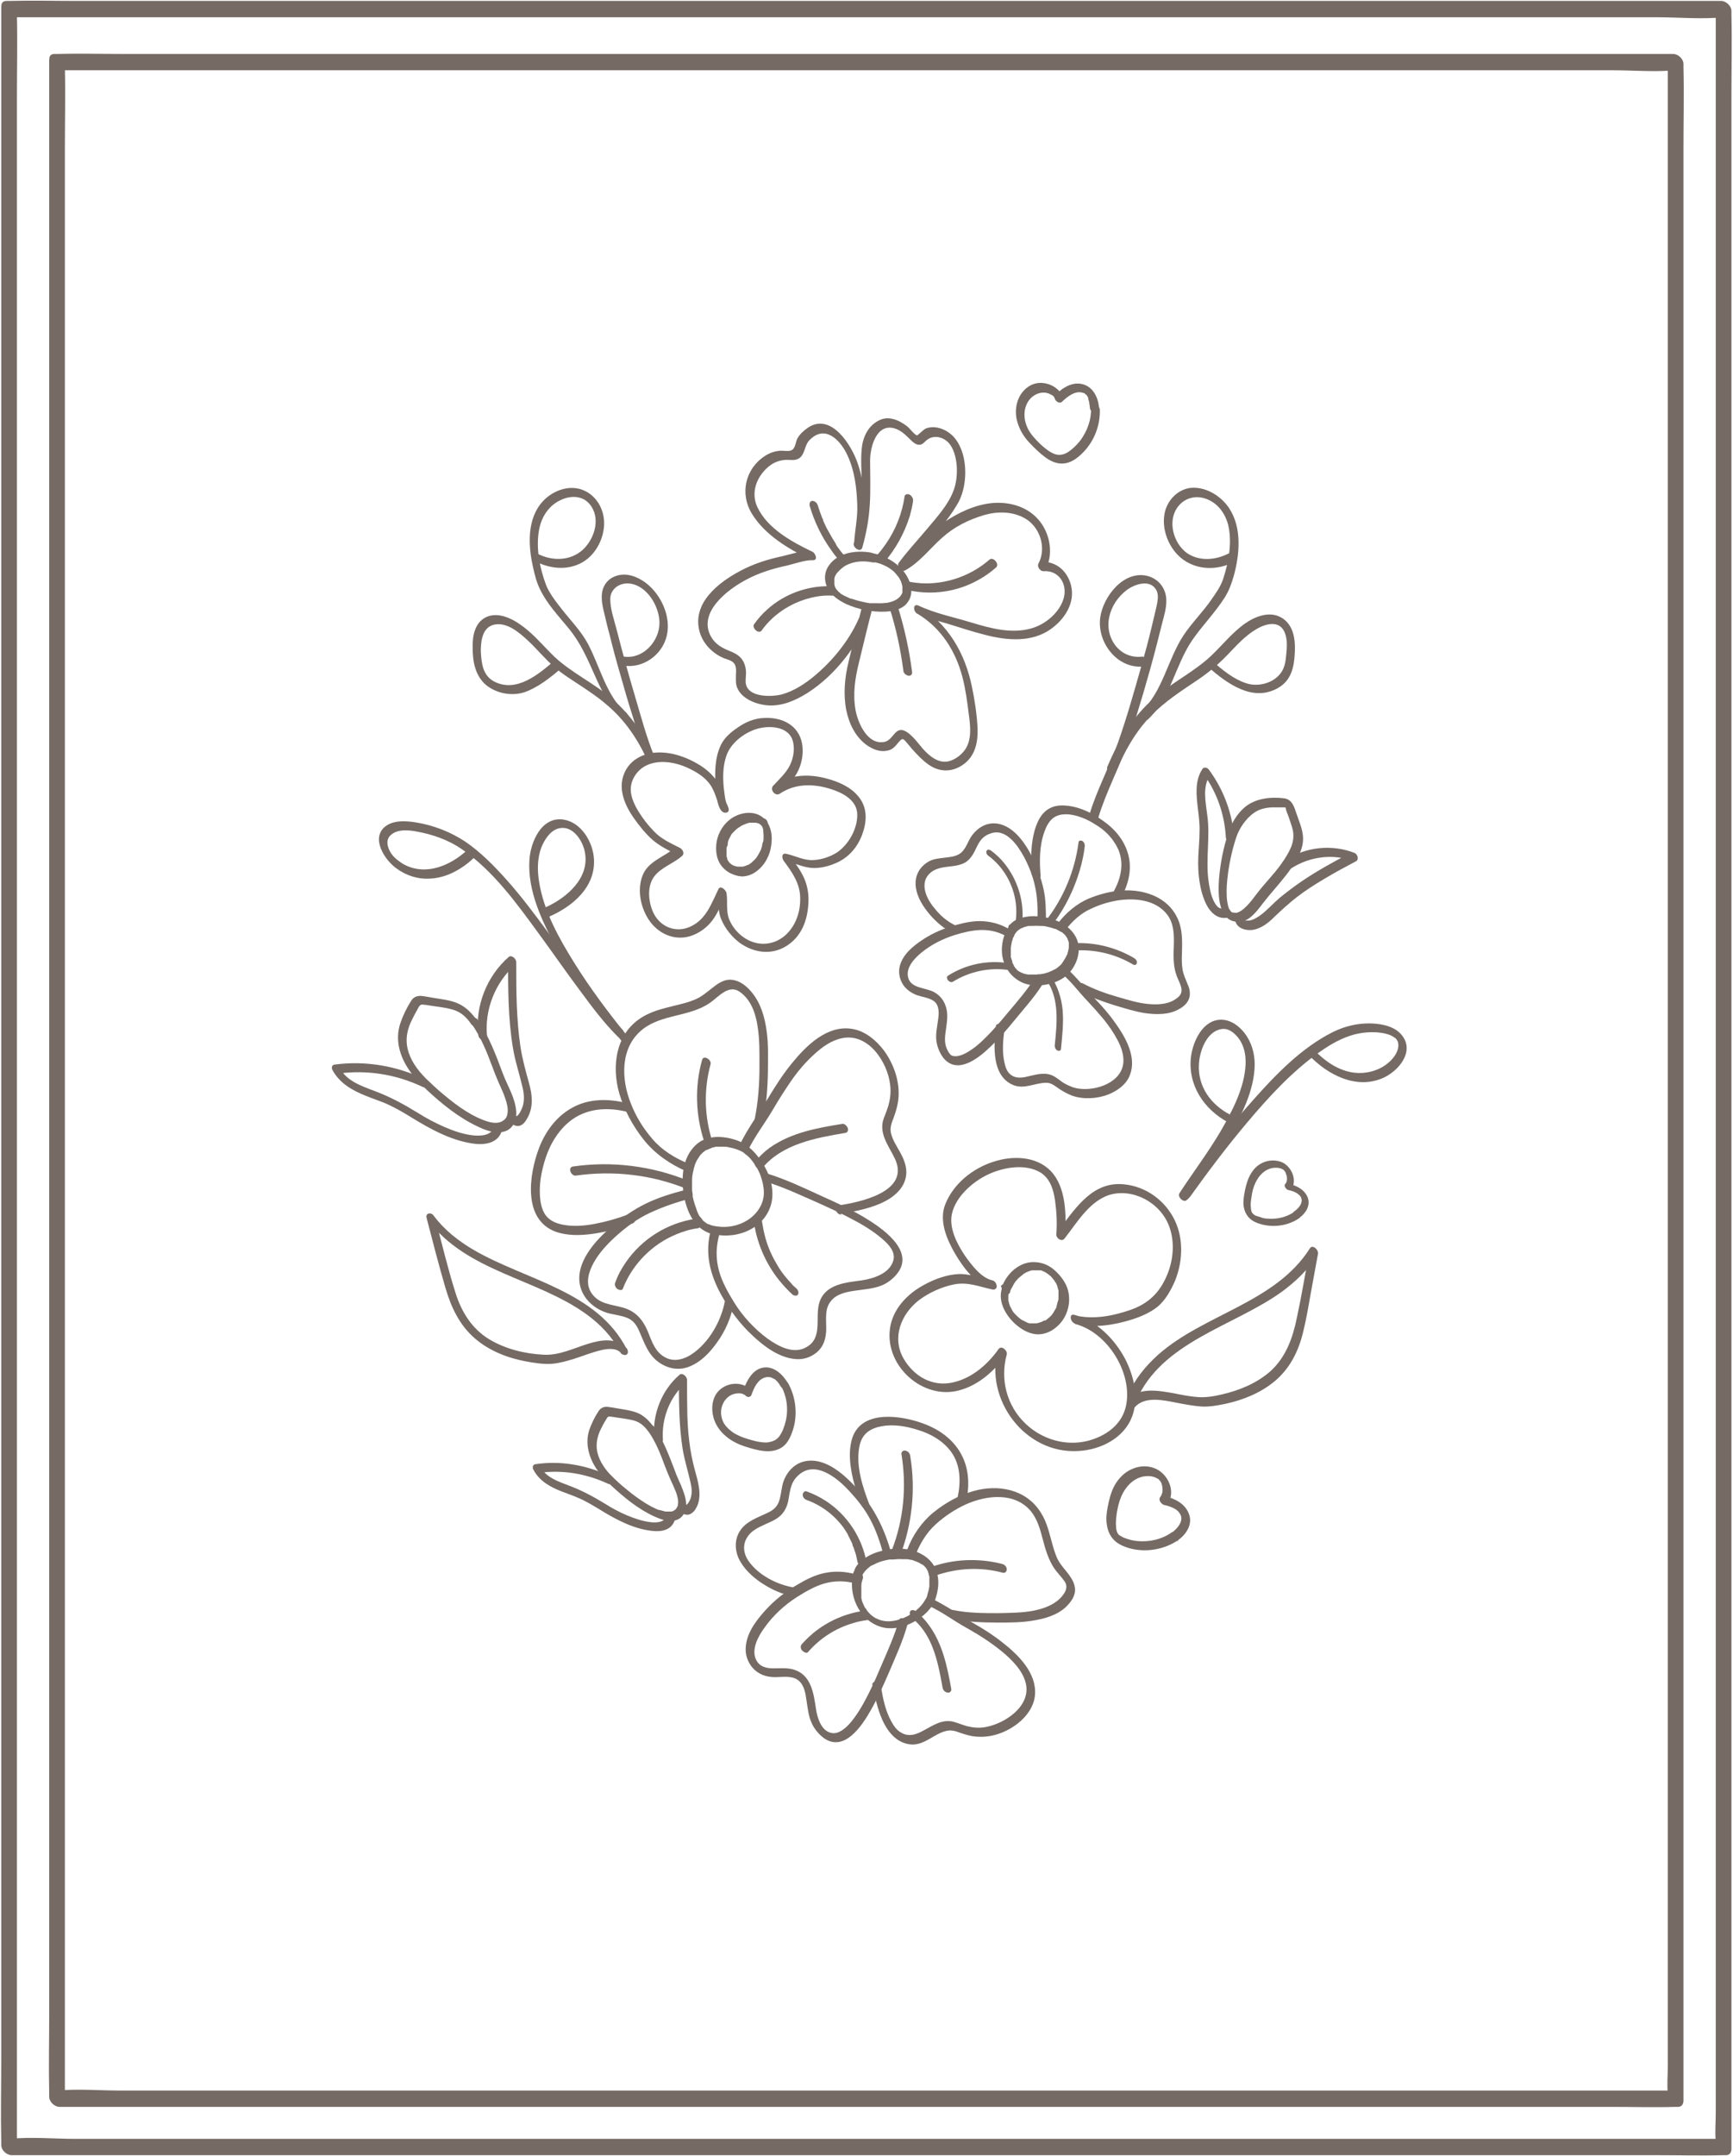 <svg viewBox="0 0 55.29 68.74" xmlns="http://www.w3.org/2000/svg" data-name="Layer 2" id="Layer_2">
  <defs>
    <style>
      .cls-1 {
        fill: #756a64;
      }
    </style>
  </defs>
  <g data-name="Layer 1" id="Layer_1-2">
    <g>
      <path d="M1.9,2.24c.46,0,.92,0,1.38,0h3.76c1.85,0,3.71,0,5.56,0h6.78c2.48,0,4.95,0,7.43,0h7.5c2.32,0,4.64,0,6.96,0h5.91c1.42,0,2.83,0,4.25,0,.66,0,1.36.06,2.02,0,.03,0,.06,0,.09,0l-.33-.32c0,.58,0,1.17,0,1.75v4.72c0,2.33,0,4.66,0,6.99v8.53c0,3.1,0,6.21,0,9.31s0,6.31,0,9.46c0,2.92,0,5.84,0,8.76v7.43c0,1.78,0,3.56,0,5.34v1.66c0,.29-.03.58,0,.87,0,.04,0,.07,0,.11l.17-.2c-.46,0-.92,0-1.38,0h-3.76c-1.85,0-3.71,0-5.56,0h-6.78c-2.48,0-4.95,0-7.43,0h-7.5c-2.32,0-4.64,0-6.96,0h-5.91c-1.42,0-2.83,0-4.25,0-.66,0-1.36-.06-2.02,0-.03,0-.06,0-.09,0l.33.32c0-.58,0-1.17,0-1.75v-4.72c0-2.33,0-4.66,0-6.99,0-2.84,0-5.69,0-8.53v-9.31c0-3.15,0-6.31,0-9.46v-8.76c0-2.48,0-4.96,0-7.43v-5.34c0-.84.02-1.69,0-2.53,0-.04,0-.07,0-.11,0-.28-.5-.48-.5-.12,0,.58,0,1.17,0,1.75v4.72c0,2.33,0,4.66,0,6.99v8.53c0,3.1,0,6.21,0,9.31s0,6.31,0,9.46c0,2.92,0,5.84,0,8.76,0,2.48,0,4.96,0,7.43v5.34c0,.84-.02,1.69,0,2.53,0,.04,0,.07,0,.11,0,.16.17.32.33.32.46,0,.92,0,1.38,0h3.76c1.85,0,3.71,0,5.56,0h6.78c2.48,0,4.95,0,7.43,0h7.5c2.32,0,4.64,0,6.96,0h5.91c1.42,0,2.83,0,4.25,0,.67,0,1.35.02,2.02,0,.03,0,.06,0,.09,0,.12,0,.17-.1.17-.2,0-.58,0-1.17,0-1.75v-4.72c0-2.33,0-4.66,0-6.99v-8.53c0-3.1,0-6.21,0-9.31v-9.46c0-2.92,0-5.84,0-8.76v-7.43c0-1.78,0-3.56,0-5.34,0-.84.02-1.69,0-2.53,0-.04,0-.07,0-.11,0-.16-.17-.32-.33-.32-.46,0-.92,0-1.38,0h-3.76c-1.85,0-3.71,0-5.56,0h-6.78c-2.48,0-4.95,0-7.43,0h-7.5c-2.32,0-4.64,0-6.96,0h-5.91c-1.42,0-2.83,0-4.25,0-.67,0-1.35-.02-2.02,0-.03,0-.06,0-.09,0-.33,0-.11.52.16.52h0Z" class="cls-1"></path>
      <path d="M.37.55c.49,0,.97,0,1.46,0h3.98c1.96,0,3.92,0,5.88,0h7.18c2.62,0,5.24,0,7.86,0h7.94c2.48,0,4.96,0,7.43,0h6.23c1.51,0,3.01,0,4.52,0,.7,0,1.44.07,2.13,0,.03,0,.06,0,.09,0l-.33-.32c0,.61,0,1.22,0,1.84v4.95c0,2.45,0,4.89,0,7.34v8.95c0,3.26,0,6.52,0,9.77v9.93c0,3.07,0,6.13,0,9.2v7.8c0,1.87,0,3.74,0,5.61v1.74c0,.3-.03.61,0,.91,0,.04,0,.08,0,.12l.17-.2c-.49,0-.97,0-1.46,0h-3.98c-1.96,0-3.92,0-5.88,0h-7.18c-2.62,0-5.24,0-7.86,0h-7.94c-2.48,0-4.96,0-7.43,0h-6.23c-1.51,0-3.01,0-4.52,0-.7,0-1.44-.07-2.13,0-.03,0-.06,0-.09,0l.33.32c0-.61,0-1.22,0-1.84v-4.95c0-2.45,0-4.89,0-7.34v-8.95c0-3.26,0-6.52,0-9.77v-9.93c0-3.07,0-6.13,0-9.2v-7.8c0-1.87,0-3.74,0-5.61,0-.88.02-1.77,0-2.65,0-.04,0-.08,0-.12,0-.28-.5-.48-.5-.12,0,.61,0,1.22,0,1.84v4.95c0,2.45,0,4.89,0,7.34v8.95c0,3.26,0,6.52,0,9.77v9.93c0,3.07,0,6.13,0,9.2v7.8c0,1.87,0,3.74,0,5.61,0,.88-.02,1.77,0,2.65,0,.04,0,.08,0,.12,0,.16.17.32.33.32.49,0,.97,0,1.46,0h3.98c1.96,0,3.92,0,5.88,0h7.18c2.62,0,5.24,0,7.86,0h7.94c2.48,0,4.96,0,7.43,0h6.23c1.51,0,3.01,0,4.52,0,.71,0,1.42.02,2.13,0,.03,0,.06,0,.09,0,.12,0,.17-.1.17-.2,0-.61,0-1.22,0-1.84v-4.95c0-2.45,0-4.89,0-7.34v-8.95c0-3.26,0-6.52,0-9.77v-9.93c0-3.07,0-6.13,0-9.2v-7.8c0-1.87,0-3.74,0-5.61,0-.88.02-1.77,0-2.65,0-.04,0-.08,0-.12,0-.16-.17-.32-.33-.32-.49,0-.97,0-1.46,0h-3.98c-1.96,0-3.92,0-5.88,0h-7.18c-2.62,0-5.24,0-7.86,0h-7.94c-2.48,0-4.96,0-7.43,0h-6.23c-1.51,0-3.01,0-4.52,0-.71,0-1.42-.02-2.13,0-.03,0-.06,0-.09,0-.33,0-.11.52.16.52H.37Z" class="cls-1"></path>
      <path d="M36.24,44.68c.81-1.91,3.12-2.39,4.66-3.5.45-.33.85-.72,1.15-1.19l-.26-.17c-.14.74-.26,1.48-.42,2.22-.13.63-.35,1.23-.83,1.67-.44.39-1,.62-1.57.75-.25.06-.51.1-.77.08s-.5-.07-.75-.12c-.46-.08-1.11-.21-1.46.2-.1.12.11.36.21.25.32-.37.92-.23,1.33-.15.26.05.52.1.78.12s.52-.03.77-.08c.56-.12,1.12-.34,1.57-.71.49-.4.77-.95.92-1.56.1-.4.17-.81.24-1.21.08-.44.16-.87.24-1.31.02-.12-.17-.31-.26-.17-1.1,1.74-3.38,2.09-4.85,3.4-.4.36-.75.79-.96,1.29-.06.14.18.35.25.2h0Z" class="cls-1"></path>
      <path d="M20,43.02c-.95-1.86-3.21-2.2-4.87-3.16-.5-.29-.96-.65-1.3-1.11-.08-.11-.26-.08-.22.08.19.73.38,1.47.59,2.19.18.63.45,1.22.95,1.65.45.39,1.03.62,1.61.73.27.05.57.1.85.08.24-.02.48-.09.71-.16.28-.09.55-.2.84-.27.2-.05.49-.09.65.08.05.05.13.1.19.05.06-.05.03-.15-.01-.2-.34-.34-.8-.27-1.22-.14-.46.14-.93.38-1.43.35-.6-.03-1.21-.18-1.73-.49-.56-.34-.89-.88-1.08-1.49-.25-.79-.44-1.6-.65-2.39l-.22.08c1.23,1.65,3.46,1.85,5.05,3,.44.32.82.71,1.07,1.2.08.16.32.11.23-.08h0Z" class="cls-1"></path>
      <path d="M19.93,22.7c-.59-.56-.79-1.44-1.16-2.15-.22-.42-.55-.75-.84-1.12-.19-.24-.43-.55-.52-.81-.19-.52-.31-1.12-.22-1.68.05-.33.2-.64.46-.85.36-.29.93-.39,1.22.06s.07,1.06-.28,1.38c-.4.36-.97.36-1.43.13-.19-.09-.2.18-.05.25.44.22.97.28,1.43.04.42-.22.69-.69.73-1.16s-.19-.94-.61-1.14c-.45-.22-1-.03-1.33.32-.53.56-.48,1.44-.32,2.13.05.23.11.47.22.69.22.46.59.85.91,1.24.38.46.6.97.84,1.51.22.49.46.99.86,1.36.05.05.14.06.18,0,.04-.07-.02-.16-.06-.2h0Z" class="cls-1"></path>
      <path d="M20.88,24.12c-.33-.7-.76-1.33-1.35-1.84s-1.3-.83-1.85-1.35c-.32-.31-.61-.66-.96-.93-.32-.25-.81-.52-1.22-.32-.36.18-.43.61-.42.97,0,.45.08.9.44,1.2.33.26.81.35,1.21.22.43-.15.82-.46,1.16-.75.12-.1-.09-.35-.21-.25-.5.43-1.19,1.01-1.89.67-.39-.19-.43-.59-.45-.98,0-.33.05-.78.45-.85s.78.26,1.05.51c.29.27.54.58.84.84.27.24.59.43.89.63.25.17.51.34.74.54.59.48,1.01,1.09,1.33,1.78.08.16.32.11.23-.08h0Z" class="cls-1"></path>
      <path d="M19.89,21.22c.62.1,1.23-.33,1.38-.94s-.17-1.32-.67-1.7c-.27-.2-.61-.33-.94-.22s-.48.4-.46.72c0,.17.05.35.09.52.05.21.1.43.16.64.1.41.21.82.33,1.23.13.46.26.92.41,1.38.13.42.25.85.42,1.26.03.07.09.15.17.14.07,0,.11-.08.09-.15-.25-.61-.42-1.26-.61-1.9-.21-.7-.4-1.4-.58-2.1-.08-.32-.21-.67-.21-1,0-.31.27-.51.57-.5.58.03.99.71,1,1.24.01.6-.53,1.2-1.16,1.09-.2-.03-.13.26.02.28h0Z" class="cls-1"></path>
      <path d="M41.45,38.83c.2-.14.36-.38.28-.63-.1-.28-.37-.4-.63-.47l.1.19c.2-.3,0-.74-.31-.87-.18-.07-.38-.07-.56,0s-.31.19-.41.35-.15.33-.19.5c-.03.15-.06.3-.06.45s.05.32.15.44c.11.14.29.21.45.25.4.1.85.03,1.19-.21.05-.04.02-.12-.01-.16-.04-.04-.1-.07-.15-.04-.25.18-.57.25-.88.22-.07,0-.15-.02-.22-.05-.04-.01-.06-.02-.1-.03-.02,0-.03-.01-.05-.02,0,0-.01,0-.02-.01,0,0-.02-.01,0,0-.01,0-.02-.02-.04-.03,0,0-.03-.02-.01-.01.01.01,0,0,0,0,0-.01-.02-.02-.03-.03-.01-.01,0,.02,0,0,0,0,0-.01-.01-.02,0-.01-.01-.02-.02-.04.01.02,0-.02,0-.02,0-.01,0-.03-.01-.04,0,0,0-.02,0-.01s0-.01,0-.02c-.02-.13,0-.24.02-.37.02-.14.05-.28.11-.41.12-.28.36-.52.68-.51.08,0,.16.02.22.06.02.01-.01,0,0,0,0,0,.02.01.02.02,0,0,.01.01.02.02.03.02-.01-.02,0,0,.01.01.02.03.03.04.01.02-.01-.03,0,0,0,0,.01.02.01.03,0,0,0,.01.01.02,0,0,.01.02,0,0,0,.02.01.04.02.06,0,.03.01.05.01.09,0,.02,0,.06-.01.09,0,.03-.02.06-.05.09-.05.07.04.17.1.19.1.02.2.05.29.11.03.02.06.05.08.07.03.03.04.06.05.09.05.17-.11.33-.24.42-.05.04-.02.12.01.16.04.04.1.07.15.04Z" class="cls-1"></path>
      <path d="M37.59,49.1c.25-.18.46-.49.35-.81-.12-.36-.47-.52-.81-.6l.13.24c.26-.39,0-.94-.4-1.11-.23-.1-.48-.09-.71,0s-.4.25-.53.44-.2.42-.25.64c-.04.19-.08.38-.07.58s.06.4.19.56c.14.18.36.27.58.33.51.13,1.08.03,1.52-.27.06-.05.03-.15-.01-.2-.05-.06-.13-.09-.19-.05-.32.23-.73.32-1.12.28-.09-.01-.19-.03-.28-.06-.05-.01-.08-.03-.12-.04-.02,0-.04-.02-.06-.03,0,0-.02,0-.03-.02,0,0-.03-.02-.01,0-.02-.01-.03-.02-.05-.03,0,0-.03-.03-.02-.01.02.01,0,0,0,0-.01-.01-.02-.03-.03-.04-.02-.02.01.02,0,0,0,0-.01-.02-.02-.03,0-.02-.02-.03-.02-.05.01.03,0-.02-.01-.03,0-.02,0-.03-.01-.05,0,0,0-.03,0-.01s0-.02,0-.02c-.02-.17,0-.31.02-.47.03-.18.07-.36.14-.52.15-.36.46-.67.87-.66.11,0,.2.03.29.08.02.01-.02-.01,0,0,.01,0,.02.01.03.02,0,0,.02.01.02.02.03.03-.02-.02.01.01.01.02.03.03.04.05.02.02-.02-.03,0,0,0,.01.01.02.02.03,0,0,0,.02.01.03,0,0,.01.03,0,.01,0,.02.02.05.02.07,0,.03.01.07.01.12,0,.03,0,.08-.02.12-.01.04-.03.08-.06.12-.06.09.05.22.13.24.13.03.26.07.37.14.04.03.08.06.1.09.03.04.05.07.07.12.06.21-.14.42-.3.54-.06.05-.03.15.01.2.05.05.13.09.19.05Z" class="cls-1"></path>
      <path d="M25.14,44.1c-.16-.27-.44-.55-.78-.5s-.53.4-.64.71l.19-.04c-.34-.28-.88-.16-1.09.22-.11.21-.12.46-.06.69.06.24.21.45.4.61s.4.26.62.33c.19.06.39.12.59.14.19.02.38,0,.55-.1.19-.11.29-.32.36-.52.18-.5.12-1.09-.14-1.55-.04-.06-.11-.13-.19-.1s-.07.12-.04.18c.19.33.25.74.16,1.13-.04.17-.11.37-.22.51-.05.06-.12.11-.18.13-.08.03-.13.04-.21.05-.17,0-.32-.03-.49-.08-.18-.05-.34-.1-.5-.19-.08-.04-.15-.1-.22-.16,0,0-.02-.02,0,0,0,0-.02-.02-.02-.02-.02-.02-.03-.03-.05-.05s-.03-.04-.04-.05c-.02-.03,0-.01,0,0,0-.01-.02-.03-.03-.04-.09-.15-.13-.33-.09-.51s.15-.34.32-.42c.09-.04.16-.05.26-.05.02,0,.08.01.12.03-.02,0,.03.02.04.02,0,0,.03.02,0,0,.01,0,.02.02.03.03.07.06.16.05.19-.04.08-.23.2-.49.45-.55.05-.01.1-.01.14,0,.03,0,.03,0,.06.02.01,0,.02.01.04.02,0,0,.03.02.02,0,.1.07.16.15.21.24.04.06.11.13.19.1s.07-.12.04-.18Z" class="cls-1"></path>
      <path d="M35.07,13.07c-.01-.31-.14-.66-.44-.79-.35-.15-.69.05-.94.29l.22.08c-.16-.38-.68-.56-1.04-.36-.41.23-.54.74-.41,1.17.07.24.2.46.37.64.16.17.33.34.52.48s.41.23.64.19.41-.19.57-.35c.35-.36.54-.85.53-1.35,0-.08-.07-.16-.15-.17s-.13.03-.13.11c.01.37-.12.73-.34,1.03-.11.14-.24.27-.39.37s-.32.12-.47.05c-.16-.07-.31-.2-.44-.32-.14-.14-.28-.29-.37-.46-.16-.31-.17-.71.08-.98.13-.13.3-.2.47-.18.03,0,.08.02.12.03-.02,0,0,0,0,0,.01,0,.02.01.03.02,0,0,.02,0,.03.01,0,0,.03.02.01,0,.02.01.04.03.05.04,0,0,.01,0,.02.01-.02-.02,0,.01.01.01,0,0,0,.01.01.02.01.01,0-.02,0,0,.01.02.02.04.03.07.03.07.15.15.22.08.17-.16.43-.38.69-.28.02,0,.05.02.05.03,0,0,.02.02.02.02h.01s0,0,0,0c0,0,.02.02.03.03h0s0,0,0,.01c.02.02.03.05.04.07.01.03-.01-.03,0,.02,0,.01,0,.03.01.04,0,.03.02.05.02.08,0,.04.02.11.02.16,0,.08.07.16.15.17s.13-.03.13-.11Z" class="cls-1"></path>
      <path d="M23.22,25.7c-.14-.27-.17-.57-.36-.82-.15-.2-.33-.36-.54-.49-.39-.24-.85-.41-1.32-.4s-.91.23-1.09.68c-.2.49.03,1.01.31,1.41.17.24.36.48.58.68.24.21.54.36.83.5l-.08-.25c-.34.31-.85.43-1.04.88s-.08,1.02.18,1.42c.29.45.82.7,1.35.53.27-.09.52-.27.69-.5.19-.25.29-.55.43-.82l-.26-.13c.05.32-.02.64.12.94.12.28.33.54.58.73.45.32,1.01.4,1.49.1s.67-.81.7-1.35c.02-.27-.02-.54-.13-.8-.12-.28-.31-.51-.48-.76l-.08.22c.27.05.52.18.79.2.26.02.54-.05.77-.15.41-.17.7-.51.85-.92s.17-.84-.11-1.19c-.25-.32-.65-.49-1.03-.59-.59-.16-1.19-.12-1.7.22l.21.25c.21-.24.46-.44.59-.73.12-.26.17-.56.12-.85-.11-.6-.65-.85-1.21-.82-.31.01-.6.13-.85.31-.21.14-.42.32-.53.55-.19.39-.2.87-.17,1.3.01.16.04.89.33.86.18-.02.06-.3-.09-.29.03,0,.14.08.14.09,0,0-.01-.04-.02-.05-.01-.05-.03-.1-.04-.14-.03-.13-.04-.27-.06-.41-.03-.33-.03-.68.08-1,.13-.41.55-.73.94-.86s1.01-.11,1.17.33c.09.26.04.58-.08.82-.13.26-.35.45-.54.66-.1.12.07.33.21.25.5-.34,1.09-.33,1.65-.15.37.12.82.35.83.8s-.26.94-.62,1.2c-.22.15-.52.25-.78.26-.3.02-.58-.14-.87-.2-.15-.03-.14.13-.08.22.28.38.54.74.53,1.23,0,.44-.16.88-.5,1.17-.39.32-.9.33-1.31.04-.2-.14-.37-.35-.46-.58-.1-.26-.04-.55-.08-.82-.01-.09-.19-.28-.26-.13-.23.47-.39.96-.89,1.19-.45.21-.94.03-1.17-.41-.17-.34-.23-.84,0-1.17.22-.31.64-.43.91-.68.08-.08,0-.21-.08-.25-.28-.14-.59-.28-.81-.51-.19-.19-.37-.42-.51-.65s-.28-.52-.24-.81c.04-.26.21-.5.44-.63.41-.23.96-.14,1.37.05.24.11.48.25.65.45.23.26.26.58.41.88.08.16.32.11.23-.08Z" class="cls-1"></path>
      <path d="M24.37,26.09c-.29-.27-.76-.2-1.06.02-.27.2-.44.52-.46.85-.01.18.01.36.09.52.09.18.25.32.43.39.12.05.24.08.36.07s.23-.05.33-.11c.18-.11.33-.28.42-.47.09-.17.13-.37.14-.56.01-.21-.03-.42-.15-.6-.03-.04-.07-.08-.11-.12-.05-.04-.15-.06-.18,0-.04.07,0,.15.06.2,0,0,0,0,.01,0,.01,0-.01-.01-.01-.01,0,0,.01.01.02.02,0,0,.01.01.02.02,0,0,0,.01.01.01,0,0-.02-.03,0-.01,0,.02.02.03.03.05,0,0,0,.02.01.02,0,0-.01-.03,0-.02,0,0,0,.01,0,.02,0,.02.01.04.02.06,0,0,0,.02,0,.03,0,0,0,0,0,.01,0,.02,0-.03,0,0,0,.04.01.08.01.13,0,.02,0,.04,0,.06,0,.01,0,.02,0,.03,0,.02,0,0,0,0,0,0,0,.01,0,.02,0,.04,0,.09-.02.13s-.02.08-.03.13c0,.02-.01.04-.02.05,0,0,0,.02,0,.03,0,.02,0-.02,0,0-.03.07-.07.14-.11.21-.01.02-.03.04-.04.06,0,0-.01.02-.02.03,0,0,0,0-.01.01,0,0,0,0,0,0-.03.04-.07.07-.11.11s-.08.06-.12.09c-.02.01,0,0-.01,0,0,0-.02.01-.03.01-.02.01-.04.02-.07.03s-.05.01-.07.02.01,0-.01,0c-.01,0-.03,0-.04,0-.02,0-.05,0-.07,0,0,0-.04,0-.02,0,.02,0,0,0,0,0,0,0-.02,0-.03,0-.02,0-.05-.01-.07-.02,0,0-.01,0-.02,0,0,0,.03.01.01,0-.01,0-.02,0-.03-.01-.02,0-.04-.02-.06-.03,0,0-.02,0-.02-.01-.03-.02.02.01,0,0-.01-.01-.03-.02-.04-.03,0,0-.01-.01-.02-.02-.01-.01-.03-.04,0,0-.01-.01-.02-.02-.03-.04,0,0-.01-.01-.02-.02,0,0-.02-.03,0,0s0,0,0,0c0,0,0-.02-.01-.02,0-.02-.02-.03-.02-.05,0,0,.01.04,0,0,0,0,0-.01,0-.02,0-.02-.01-.04-.02-.05,0,0,0-.02,0-.02,0,0,0-.03,0,0s0,0,0,0c0,0,0-.02,0-.03,0-.03,0-.07,0-.1,0-.01,0-.03,0-.05,0,0,0,.03,0,.01,0,0,0,0,0-.01,0-.01,0-.02,0-.03,0-.03,0-.07.02-.1s.02-.07.02-.1c0-.02,0-.03.01-.04,0,0,.01-.03,0-.01s0,0,0-.01c.02-.06.05-.11.08-.17.01-.02.03-.05.04-.07,0,0,.01-.01.02-.02,0,.01,0-.01.01-.01.02-.02.04-.04.06-.06.04-.04.07-.07.12-.1.02-.01.04-.03.06-.04,0,0,.02-.01.03-.02.01,0,0,0,0,0,0,0,.01,0,.02-.01.08-.04.16-.07.24-.09-.02,0,0,0,0,0,0,0,.02,0,.03,0,.02,0,.04,0,.06,0s.04,0,.06,0c0,0,.02,0,.03,0,.02,0-.03,0,0,0,.04,0,.07.01.1.02.03,0-.01,0,0,0,0,0,.01,0,.02,0,.02,0,.03.01.04.02,0,0,0,0,0,0,.02,0-.03-.02-.01,0,0,0,.01,0,.02.01.01,0,.03.02.04.03.05.04.15.06.18,0,.04-.07,0-.15-.06-.2Z" class="cls-1"></path>
      <path d="M27.49,17.42c0-.17.06-.35.08-.52.03-.25.03-.5.02-.75-.02-.46-.07-.93-.22-1.36-.19-.58-.85-1.66-1.6-1.15-.13.09-.26.21-.33.34-.05.09-.05.21-.11.3-.08.15-.29.08-.43.09-.18.01-.35.07-.5.17-.63.41-.8,1.21-.41,1.84.41.67,1.16,1.12,1.85,1.45l-.02-.27c-.27,0-.59.11-.85.17-.47.1-.92.24-1.35.47-.7.37-1.55,1.03-1.3,1.94.11.39.42.7.79.85.11.04.25.07.32.17.06.09.06.23.05.33,0,.16-.02.31.05.46.16.35.63.52,1,.54.44.02.85-.16,1.22-.39.9-.57,1.67-1.56,2.01-2.57l-.27-.14c-.15.57-.28,1.15-.42,1.72-.12.5-.17,1.02-.07,1.53.09.44.3.88.69,1.14.17.11.37.19.57.16.23-.03.29-.14.43-.3.12-.14.15-.06.26.06.05.06.1.12.15.18.16.18.33.36.53.5.37.26.8.24,1.16-.05.33-.27.41-.68.4-1.09-.02-.44-.09-.91-.18-1.34-.22-1.08-.77-2.03-1.73-2.6l-.05.25c.32.15.68.24,1.02.34.39.12.78.25,1.18.35.69.18,1.48.25,2.09-.18.45-.32.79-.84.65-1.4-.12-.47-.49-.78-.98-.75l.17.24c.25-.47.15-1.09-.17-1.51s-.81-.6-1.31-.61c-.56-.01-1.12.22-1.59.51-.6.37-.97,1-1.58,1.35l.2.24c.53-.72,1.23-1.33,1.67-2.12.32-.59.31-1.64-.2-2.13-.21-.2-.55-.33-.84-.22-.06.02-.26.22-.28.22-.07,0-.24-.23-.32-.29-.26-.2-.6-.35-.91-.18-.35.18-.51.55-.54.92-.04.45.02.91,0,1.37-.03.57-.09,1.07-.25,1.62-.04.14.22.31.27.14.13-.46.21-.89.24-1.37s.01-.94.01-1.41c0-.42.2-1.2.79-1.02.22.07.35.22.51.37.07.07.16.15.27.15.12,0,.18-.12.28-.18.25-.16.57-.03.72.2.25.38.25,1.07.08,1.47-.17.44-.53.83-.83,1.19s-.63.71-.91,1.09c-.07.09.09.3.2.24.47-.26.78-.68,1.18-1.04s.85-.58,1.35-.73c.42-.12.9-.12,1.29.1.49.27.71.95.44,1.45-.05.1.06.25.17.24.46-.03.74.37.65.81-.11.49-.6.9-1.07,1.02-.62.17-1.28-.01-1.88-.19-.55-.17-1.16-.29-1.69-.54-.19-.09-.18.18-.05.25.76.45,1.23,1.19,1.45,2.04.1.39.15.78.2,1.18.05.37.1.8-.12,1.12-.12.17-.32.32-.52.37-.26.06-.48-.07-.67-.24-.24-.21-.41-.53-.68-.7-.36-.22-.4.25-.69.32-.54.12-.85-.58-.93-.99-.1-.53-.02-1.04.11-1.56s.25-1.05.39-1.58c.04-.14-.21-.31-.27-.14-.27.82-.85,1.58-1.51,2.14-.32.27-.68.51-1.08.62-.32.08-1.04.1-1.14-.32-.03-.13.01-.28,0-.42-.01-.15-.06-.31-.16-.42s-.22-.17-.35-.22c-.22-.09-.42-.19-.56-.39-.54-.8.47-1.57,1.08-1.89.41-.22.84-.35,1.3-.45.26-.06.57-.18.83-.17.17,0,.07-.23-.02-.27-.65-.31-1.44-.74-1.76-1.43-.2-.44-.04-.91.3-1.23.18-.17.38-.26.63-.27.13,0,.27.03.39-.04.2-.11.18-.4.33-.57.5-.54,1-.03,1.23.47s.29,1.03.31,1.55c.02.44-.08.84-.1,1.27,0,.15.26.27.27.07Z" class="cls-1"></path>
      <path d="M27.8,17.62c-.5-.09-1.15,0-1.41.5-.1.2-.09.44.02.64.12.23.35.38.57.49.39.18.85.27,1.27.25.24-.01.51-.07.67-.25.14-.16.18-.35.14-.55-.1-.51-.57-.87-1.04-1.02-.08-.02-.16-.04-.24-.06-.07-.01-.13.03-.13.11s.07.16.15.17c.14.03.27.06.4.12s.19.1.29.18c.02.01.04.03.05.05,0,0,.04.04,0,0,0,0,.02.02.03.03.03.04.07.08.1.12.03.03-.02-.03,0,0,0,.01.01.02.02.03.01.02.02.04.03.06s.02.04.03.05c.02.03-.01-.03,0,0,0,.01,0,.03.01.04.01.03.02.07.03.11,0-.04,0,.02,0,.03,0,.02,0,.03,0,.05,0,0,0,.02,0,.03,0,.03,0-.03,0,0,0,.01,0,.03,0,.05,0,.01,0,.02,0,.04,0,.02.01-.03,0,0,0,.02-.02.03-.02.05-.09.17-.29.25-.48.28-.11.01-.22.02-.32.01-.05,0-.09,0-.14,0-.01,0-.02,0-.03,0-.04,0,.03,0,0,0-.02,0-.04,0-.06,0-.18-.03-.36-.07-.53-.13-.01,0-.02,0-.03-.01,0,0-.04-.02-.02,0-.03,0-.05-.02-.08-.03-.05-.02-.1-.05-.15-.07-.02-.01-.05-.03-.07-.04-.04-.02.02.02-.01,0,0,0-.01-.01-.02-.02-.02-.02-.04-.03-.06-.05,0,0-.02-.02-.03-.03,0,0-.01-.01-.02-.02.02.02.02.02,0,0-.01-.02-.03-.03-.04-.05,0,0-.02-.02-.02-.03.03.03,0,0,0,0-.01-.02-.02-.04-.03-.07.01.03,0,0,0,0,0-.02-.01-.03-.01-.05,0,0,0-.04,0-.01,0-.01,0-.03,0-.04,0-.03,0-.05,0-.08,0,.02,0-.03,0-.03,0-.02,0-.04.01-.06,0,0,.01-.03,0,0,0,0,0-.02.01-.03,0-.02.02-.04.03-.06.01-.02.02-.04.04-.06,0,0,.01-.01.02-.02.02-.02,0,0,.01-.01.07-.08.17-.16.24-.2.26-.14.57-.16.86-.1.2.04.13-.25-.02-.28Z" class="cls-1"></path>
      <path d="M28.2,17.94c.38-.44.66-.95.83-1.5.04-.15.08-.31.1-.47.01-.08-.04-.16-.11-.2-.06-.03-.15-.02-.16.06-.08.54-.28,1.05-.59,1.5-.09.13-.18.25-.28.36-.05.06-.04.14.01.2.04.04.14.11.19.05h0Z" class="cls-1"></path>
      <path d="M26.96,17.74c-.08-.09-.16-.19-.23-.29-.02-.03-.04-.05-.05-.08,0-.01-.02-.02-.02-.04.02.03,0-.01-.01-.02-.03-.05-.07-.11-.1-.16-.06-.11-.12-.21-.18-.32-.03-.06-.05-.11-.08-.17,0-.01-.01-.03-.02-.04,0,0-.02-.04,0-.02-.01-.03-.02-.06-.04-.09-.05-.13-.1-.27-.14-.4-.02-.07-.09-.14-.17-.14s-.1.08-.09.15c.15.51.38.99.69,1.42.08.12.17.23.27.34.04.05.13.1.19.05s.03-.15-.01-.2h0Z" class="cls-1"></path>
      <path d="M26.49,18.69c-.73-.02-1.47.25-2.01.74-.16.14-.3.3-.42.47-.05.06.01.16.06.2.06.05.14.06.18,0,.4-.56,1.03-.94,1.7-1.07.19-.04.38-.05.57-.04.08,0,.1-.08.09-.15-.02-.08-.09-.14-.17-.14h0Z" class="cls-1"></path>
      <path d="M28.38,19.38c.21.65.35,1.32.44,1.99,0,.08.07.15.15.17.07.02.14-.03.13-.11-.09-.7-.24-1.39-.45-2.07-.02-.07-.09-.14-.17-.14s-.11.08-.09.15h0Z" class="cls-1"></path>
      <path d="M28.95,18.81c.77.18,1.6.06,2.28-.33.2-.11.38-.24.55-.39.12-.1-.09-.35-.21-.25-.56.49-1.29.76-2.03.76-.21,0-.42-.03-.62-.07-.07-.02-.13.03-.13.11s.07.16.15.17h0Z" class="cls-1"></path>
      <path d="M31.63,40.82c-.36-.07-.69-.22-1.06-.2s-.76.16-1.1.35c-.54.29-1.01.79-1.08,1.42-.14,1.18,1.06,2.24,2.2,1.94.62-.16,1.14-.62,1.51-1.14l-.26-.17c-.44,1.6.87,3.35,2.57,3.24.71-.04,1.45-.41,1.71-1.1.22-.6.06-1.28-.22-1.83-.34-.64-.91-1.22-1.62-1.41-.19-.05-.13.24.02.28.59.16,1.27.04,1.84-.14.27-.09.55-.21.78-.39.26-.21.44-.54.57-.84.26-.65.28-1.42-.07-2.04s-.99-1.02-1.69-1.04c-.96-.02-1.48.87-2.01,1.54l.26.13c.04-.67.04-1.57-.46-2.09-.47-.48-1.23-.49-1.83-.29-.66.21-1.27.7-1.53,1.35-.21.52.04,1.11.3,1.56s.69,1.04,1.22,1.15c.19.04.13-.25-.02-.28-.36-.08-.67-.5-.87-.78-.25-.37-.52-.88-.42-1.34.12-.55.66-1.02,1.14-1.25s1.2-.37,1.7-.06c.3.2.4.54.45.88.05.36.07.73.04,1.09,0,.12.17.24.26.13.41-.52.83-1.26,1.53-1.42.64-.14,1.33.2,1.67.74s.32,1.27.07,1.85c-.23.55-.59.9-1.16,1.1s-1.22.32-1.79.17l.02.28c1.02.26,1.83,1.54,1.63,2.58-.12.63-.65,1-1.24,1.15-.7.17-1.44-.05-1.96-.54-.61-.57-.83-1.42-.61-2.22.03-.12-.17-.3-.26-.17-.35.49-.84.92-1.44,1.06-.67.16-1.27-.19-1.6-.77-.37-.66-.07-1.41.5-1.85.32-.24.72-.42,1.11-.5.45-.09.8.07,1.23.16.2.04.13-.25-.02-.28Z" class="cls-1"></path>
      <path d="M31.97,41.06c-.16.47.17.97.53,1.24.17.13.38.23.59.24s.44-.08.6-.22c.34-.27.49-.74.39-1.16-.06-.25-.23-.48-.42-.65-.17-.16-.39-.26-.63-.27-.43-.03-.81.27-1,.64-.03.06-.05.12-.07.17-.01.03,0,.08.02.11.02.03.05.07.09.09.07.03.13.02.16-.06,0,.02,0-.01,0-.02,0-.01,0-.02.01-.03.01-.03.02-.05.04-.08.02-.04.05-.09.07-.13.01-.02.03-.04.04-.06,0,0,.01-.02.02-.03,0-.01,0,0,0,0,0,0,.01-.01.02-.02.03-.03.06-.07.1-.1s.07-.06.11-.09c0,0,.02-.01.02-.02,0,0,.03-.02.02-.01-.01,0,.01,0,.02-.01.01,0,.02-.01.03-.02.04-.02.08-.03.12-.05.02,0,.04-.01.06-.02,0,0,.04,0,.02,0s0,0,0,0c0,0,.02,0,.02,0,.04,0,.08,0,.13,0,.01,0,.02,0,.03,0,0,0,.03,0,.02,0-.02,0,.02,0,.02,0,.01,0,.03,0,.04,0,.02,0,.04,0,.06.02.01,0,.02,0,.03.01.02,0-.02-.01,0,0,.05.02.09.04.13.07.02,0-.01,0-.01,0,0,0,.01,0,.02.01,0,0,.02.01.03.02.02.02.04.03.06.05.01,0,.02.02.03.03.03.03-.01-.01,0,0s.04.04.06.07.04.04.05.07c0,.01.02.03.03.04-.02-.03,0,0,.01.02.01.02.02.04.03.06,0,0,0,.02.01.03,0,0,.02.05.01.02s0,.01,0,.02c0,0,0,.02.01.03,0,.02.01.05.02.07,0,0,0,.02,0,.03,0,.02,0-.03,0,0,0,0,0,0,0,.01,0,.02,0,.05,0,.07,0,.02,0,.04,0,.06,0,.01,0,.02,0,.03,0,.01,0,.04,0,.02,0,.04,0,.09-.02.13s-.02.09-.04.14c0,.01,0,0,0,0,0,0,0,.01,0,.02,0,0,0,.02-.01.03,0,.02-.02.04-.03.06-.02.04-.05.08-.07.12-.01.02-.03.04-.04.05,0,0,0,0,0,.01.02-.02,0,0,0,0,0,0-.02.02-.03.03-.03.03-.06.06-.1.09-.02.01-.03.03-.05.04,0,0-.02.01-.03.02,0,0,0,0-.01,0,0,0-.03.02-.01,0,.01,0-.01,0-.02,0-.01,0-.02.01-.03.02-.02.01-.04.02-.07.03-.05.02-.09.03-.14.04-.02,0,.01,0-.01,0-.01,0-.03,0-.04,0-.02,0-.04,0-.06,0,0,0-.02,0-.03,0,0,0-.04,0-.02,0s0,0-.01,0c-.01,0-.02,0-.03,0-.02,0-.04,0-.06-.01-.01,0-.02,0-.03-.01-.03-.01.02,0,0,0-.04-.02-.08-.04-.12-.06-.01,0-.02-.01-.03-.02,0,0-.03-.02-.01,0s-.01,0-.02-.01c-.01,0-.02-.02-.03-.02-.04-.03-.08-.06-.11-.09,0,0-.02-.02-.03-.03,0,0,.02.02.01.01,0,0,0,0-.01-.01-.02-.02-.04-.04-.06-.06-.02-.02-.03-.04-.05-.06,0-.01-.02-.02-.02-.03,0,0,0,0,0-.01-.01-.02,0,0,0,0-.01,0-.03-.05-.04-.07-.01-.02-.02-.04-.04-.07,0,0,0-.02-.01-.03-.01-.02,0,.03,0,0,0-.02-.02-.05-.02-.07s-.01-.05-.02-.07c0-.02,0,.01,0,.01,0,0,0-.01,0-.02,0-.01,0-.03,0-.04,0-.02,0-.05,0-.07,0,0,0-.04,0-.02s0-.02,0-.02c0-.05.02-.1.03-.15.02-.07-.05-.17-.11-.2-.07-.03-.13-.02-.16.06Z" class="cls-1"></path>
      <path d="M36.63,22.93c.72-.68.86-1.71,1.4-2.51.33-.48.74-.89,1.05-1.38.13-.21.21-.43.28-.67.19-.69.27-1.53-.14-2.16-.25-.38-.7-.67-1.16-.66s-.84.4-.91.85c-.09.53.17,1.14.61,1.45.47.33,1.08.33,1.58.08.15-.08-.02-.34-.15-.28-.41.21-.92.25-1.31-.01-.36-.25-.56-.78-.44-1.2.13-.46.58-.7,1.03-.54.37.13.61.45.71.82.14.57.02,1.2-.16,1.75-.08.23-.22.43-.36.63-.28.41-.64.76-.91,1.17-.5.77-.65,1.76-1.33,2.41-.11.11.09.35.21.25h0Z" class="cls-1"></path>
      <path d="M35.58,24.66c.28-.67.63-1.32,1.15-1.85.44-.45.97-.79,1.49-1.14.34-.23.64-.48.93-.78s.57-.62.93-.83c.17-.1.39-.19.59-.16s.3.18.35.36.04.38.02.57c-.02.22-.04.45-.18.63-.24.33-.74.45-1.11.32-.4-.13-.76-.43-1.08-.71-.05-.04-.14-.06-.18,0-.04.07.01.16.06.2.6.52,1.42,1.13,2.23.66.42-.24.51-.67.53-1.13.02-.39-.03-.84-.38-1.08-.4-.27-.89-.07-1.24.18-.38.28-.68.65-1.02.98-.55.53-1.27.87-1.85,1.38-.69.59-1.14,1.36-1.49,2.18-.06.14.18.35.25.2h0Z" class="cls-1"></path>
      <path d="M36.47,20.93c-.73.11-1.23-.58-1.08-1.26.07-.34.28-.65.56-.86.24-.18.74-.36.94,0,.09.16.04.38,0,.56-.05.21-.1.42-.15.63-.1.42-.21.83-.33,1.25-.23.81-.46,1.63-.74,2.42s-.66,1.48-.9,2.26c-.04.14.21.31.27.14.26-.86.7-1.65.98-2.5.32-.99.62-1.99.88-3,.06-.24.12-.48.18-.71s.13-.46.13-.69c.01-.37-.21-.69-.57-.8-.77-.22-1.45.64-1.54,1.33-.1.82.59,1.68,1.46,1.54.18-.03.06-.31-.09-.29h0Z" class="cls-1"></path>
      <path d="M37.95,38.18c.58-.81,1.18-1.61,1.83-2.38.69-.82,1.44-1.64,2.32-2.26.34-.24.7-.45,1.11-.56.35-.09.8-.11,1.14.02.05.02.1.05.14.08.01,0,.03.02.04.03.04.03-.01-.01,0,0,.02.02.05.06.04.05.04.06.05.14.04.22-.03.23-.21.43-.4.57-.28.2-.65.29-1,.25-.5-.06-.93-.36-1.27-.71-.14-.14-.32,0-.18.15.6.63,1.52,1.11,2.38.72.48-.22,1-.83.59-1.35-.22-.28-.6-.36-.94-.38-.45-.02-.88.08-1.28.28-.99.5-1.8,1.34-2.53,2.16-.82.92-1.57,1.91-2.29,2.91-.09.12.15.33.25.2h0Z" class="cls-1"></path>
      <path d="M19.99,33c-.59-.73-1.16-1.49-1.66-2.29s-.98-1.66-1.13-2.59c-.06-.36-.06-.75.07-1.1.1-.24.26-.51.52-.6.44-.14.77.32.86.7.2.86-.57,1.51-1.27,1.82-.15.07.01.34.15.28.75-.33,1.47-.94,1.42-1.83-.03-.54-.4-1.17-.97-1.26-.71-.11-1.06.73-1.09,1.3-.06.98.41,1.97.88,2.81.58,1.03,1.29,1.99,2.03,2.91.13.15.31,0,.18-.15h0Z" class="cls-1"></path>
      <path d="M19.89,32.86c-.42-.42-.78-.89-1.13-1.37-.42-.57-.83-1.16-1.25-1.73s-.85-1.15-1.33-1.69c-.4-.45-.84-.9-1.34-1.24-.47-.31-1.01-.52-1.57-.61-.31-.05-.71-.08-.98.13-.47.38-.01,1.07.35,1.33.32.24.71.36,1.1.33.53-.03,1.01-.31,1.39-.67.12-.11-.09-.35-.21-.25-.55.51-1.34.85-2.05.46-.1-.06-.22-.15-.29-.22-.08-.08-.14-.18-.17-.25-.07-.17-.08-.34.06-.46.21-.19.56-.16.82-.11.51.09,1.02.27,1.44.56,1.01.69,1.76,1.74,2.47,2.71.44.6.86,1.21,1.31,1.81.37.5.74,1,1.18,1.44.05.05.13.1.19.05.06-.05.03-.15-.01-.2h0Z" class="cls-1"></path>
      <path d="M37.9,38.23c.42-.65.88-1.26,1.27-1.92.42-.71.85-1.53.86-2.37,0-.36-.1-.71-.32-1-.18-.23-.44-.43-.75-.43-.58,0-.89.67-.96,1.16-.12.91.41,1.71,1.2,2.12.19.1.19-.18.05-.25-.62-.32-1.04-.9-1-1.61.02-.41.24-1.04.71-1.12.22-.04.4.1.54.27.19.24.25.54.24.84-.03.76-.43,1.51-.8,2.15-.4.68-.88,1.31-1.31,1.97-.08.12.15.34.25.2h0Z" class="cls-1"></path>
      <path d="M39.07,28.96c-.09.02-.16,0-.21-.04s-.1-.12-.14-.2c-.1-.21-.14-.46-.17-.69-.08-.67.06-1.34-.03-2.02-.05-.43-.17-.92.09-1.31l-.21-.02c.43.59.67,1.29.71,2.02.01.15.29.27.27.07-.05-.81-.33-1.58-.81-2.23-.05-.07-.16-.1-.21-.02-.25.38-.19.85-.14,1.28.03.24.06.48.05.72,0,.27-.03.55-.04.82-.02.49.04,1.06.26,1.5.12.24.35.47.65.42.18-.03.06-.31-.09-.29h0Z" class="cls-1"></path>
      <path d="M39.4,29.23c-.02.31.25.44.53.42.29-.03.53-.22.73-.42.23-.22.47-.44.73-.64.27-.21.56-.39.86-.57.33-.2.67-.38,1.01-.56.11-.06.05-.23-.05-.27-.73-.28-1.54-.19-2.2.23-.13.08.07.33.21.25.57-.36,1.31-.46,1.94-.22l-.05-.27c-.53.28-1.07.57-1.57.91-.25.17-.49.35-.72.54-.21.18-.39.39-.61.55-.11.08-.23.15-.36.17-.06,0-.13,0-.19,0-.03,0-.02-.02,0,0,.02.03.01.03.01.01,0-.08-.04-.16-.11-.2-.05-.03-.15-.02-.16.06h0Z" class="cls-1"></path>
      <path d="M39.52,29.4c.34-.02.58-.35.77-.6.24-.31.51-.6.75-.91.26-.34.57-.78.53-1.23-.02-.25-.13-.49-.21-.73-.07-.21-.14-.45-.4-.48-.42-.05-.9,0-1.24.28-.25.21-.43.51-.53.82-.16.47-.26.99-.3,1.49-.03.46-.04,1.35.62,1.35.18,0,.06-.29-.09-.29-.03,0-.06,0-.1-.01.03.01-.01,0-.02-.01-.02-.01.03.02,0,0,0,0-.01,0-.02-.01-.02-.02,0,0,0,0,0,0-.02-.02-.02-.03,0,0-.01-.02-.02-.02-.01-.02.02.04,0,0,0-.02-.02-.03-.03-.05-.02-.03,0,0-.01-.03,0-.02-.02-.04-.02-.07-.05-.19-.05-.42-.04-.63.03-.47.12-.94.25-1.38.06-.21.13-.39.27-.59.1-.14.22-.27.37-.37.16-.11.36-.15.55-.16.1,0,.2,0,.3,0,.04,0,.09,0,.13,0-.02,0,.03,0,.01,0-.02-.01,0,.02,0,.03.02.11.08.22.11.32s.07.2.1.31c.06.21.04.41-.04.61-.08.19-.19.36-.31.53-.24.34-.53.62-.78.95-.1.13-.2.27-.32.39-.1.1-.23.22-.38.23-.18.01-.06.3.09.29h0Z" class="cls-1"></path>
      <path d="M21.27,48.33c-.07.21-.33.22-.51.2-.26-.03-.52-.12-.76-.22s-.48-.23-.7-.37c-.36-.22-.73-.42-1.13-.57-.34-.13-.74-.26-.92-.59l-.07.18c.75-.11,1.52.02,2.21.34.19.09.2-.18.05-.25-.73-.34-1.55-.49-2.35-.37-.1.01-.11.11-.07.18.19.36.54.55.9.69.18.07.36.13.54.21.24.1.46.24.68.37.52.32,1.08.62,1.69.68.3.03.6-.04.7-.35.05-.14-.21-.31-.27-.14h0Z" class="cls-1"></path>
      <path d="M21.69,48.19c.08.07.2.13.31.09s.19-.15.24-.26c.13-.29.07-.6,0-.89-.09-.32-.17-.63-.22-.96s-.08-.68-.09-1.03c-.01-.38-.01-.77-.01-1.15,0-.1-.15-.24-.24-.16-.58.5-.87,1.27-.81,2.02,0,.08.07.16.15.17.07.02.13-.03.13-.11-.05-.69.22-1.39.75-1.84l-.24-.16c0,.76,0,1.53.12,2.29.06.36.17.7.25,1.06.04.17.06.35,0,.52-.03.07-.11.26-.2.18-.05-.04-.14-.06-.18,0s.01.16.06.2h0Z" class="cls-1"></path>
      <path d="M20.86,45.5c-.13-.18-.29-.35-.49-.44s-.45-.12-.68-.16c-.11-.02-.22-.04-.33-.05-.12,0-.21.05-.27.15-.12.18-.22.39-.29.59-.14.43-.01.88.23,1.24.14.2.3.37.48.54.4.37.85.74,1.35.97.2.09.43.18.64.14.27-.04.41-.29.39-.55-.01-.2-.09-.39-.16-.57-.04-.08-.07-.16-.11-.25s-.06-.13-.08-.2c-.19-.49-.37-.99-.67-1.42-.04-.06-.13-.09-.19-.05-.06.05-.02.15.01.2.23.33.38.71.52,1.09.06.15.12.31.19.46.06.13.12.26.17.39.04.12.08.25.06.38,0,.05-.03.1-.06.14-.01.01-.02.03-.04.04,0,0-.05.03-.03.02-.03.02-.06.03-.1.03.03,0-.03,0-.04,0-.02,0-.05,0-.07,0-.04,0-.01,0-.04,0-.02,0-.04,0-.06-.01-.05-.01-.1-.03-.15-.04.02,0,0,0-.01,0-.01,0-.02,0-.04-.01-.02-.01-.05-.02-.07-.03-.05-.03-.11-.05-.16-.08-.11-.06-.21-.12-.31-.19-.21-.14-.41-.3-.61-.47-.08-.07-.16-.14-.24-.22-.02-.02-.03-.03-.05-.05.03.03-.02-.02-.02-.02-.03-.03-.06-.06-.09-.09-.2-.22-.37-.5-.4-.79-.02-.22.03-.43.13-.63.05-.1.1-.2.16-.29.02-.03.04-.08.07-.1.04-.02.09,0,.13,0,.23.04.48.06.7.12.21.06.35.2.47.37.04.05.13.1.19.05.06-.05.02-.15-.01-.2Z" class="cls-1"></path>
      <path d="M15.76,35.94c-.09.26-.4.28-.64.26-.32-.03-.64-.14-.94-.27s-.58-.28-.85-.45c-.44-.27-.88-.51-1.36-.69-.42-.16-.91-.32-1.13-.74l-.07.18c.93-.13,1.87.02,2.71.42.19.09.2-.18.05-.25-.88-.42-1.88-.59-2.85-.46-.1.01-.11.11-.07.18.23.42.64.65,1.07.82.22.09.44.16.65.25.29.13.56.29.82.45.62.38,1.3.75,2.03.83.35.03.71-.05.83-.41.05-.14-.21-.31-.27-.14h0Z" class="cls-1"></path>
      <path d="M16.23,35.74c.09.09.21.19.35.15s.21-.18.27-.29c.17-.34.13-.7.03-1.06-.11-.4-.22-.79-.28-1.2s-.09-.82-.11-1.24c-.02-.48-.02-.96-.02-1.43,0-.1-.15-.24-.24-.16-.69.6-1.08,1.56-.97,2.48,0,.08.07.16.15.17.07.02.14-.03.13-.11-.09-.85.26-1.74.91-2.3l-.24-.16c0,.93,0,1.87.15,2.79.07.44.21.85.31,1.28.05.2.07.43,0,.63-.02.06-.15.37-.24.28-.05-.05-.13-.1-.19-.05-.06.05-.03.15.01.2h0Z" class="cls-1"></path>
      <path d="M15.21,32.52c-.15-.21-.34-.41-.58-.52-.26-.12-.54-.14-.82-.19-.13-.02-.26-.05-.39-.06-.14,0-.24.05-.31.17-.14.22-.26.47-.34.71-.17.52-.02,1.04.28,1.48.16.24.36.44.57.64.48.45,1.03.89,1.63,1.17.23.11.5.21.77.17.32-.05.47-.34.45-.65-.03-.44-.28-.82-.43-1.22-.22-.59-.44-1.18-.8-1.71-.04-.06-.13-.09-.19-.05-.06.05-.02.15.01.2.28.41.47.87.64,1.33.07.19.14.37.22.55.07.16.15.32.2.48.05.15.1.32.07.48-.01.07-.03.13-.08.18-.01.02-.03.03-.05.04-.01,0-.05.04-.04.03-.17.09-.38.04-.57-.03-.54-.2-1.03-.59-1.47-.97-.1-.09-.2-.18-.29-.27-.07-.06-.13-.12-.21-.21-.25-.27-.46-.61-.5-.98-.03-.27.04-.53.16-.77.06-.12.12-.24.19-.36.02-.04.05-.1.09-.12.05-.03.12,0,.18,0,.28.05.58.07.85.15s.44.25.59.47c.04.05.13.1.19.05.06-.05.02-.15-.01-.2Z" class="cls-1"></path>
      <g>
        <path d="M35.76,28.63c.24-.42.36-.9.24-1.37s-.44-.84-.82-1.1c-.32-.23-.7-.42-1.1-.47-.18-.02-.38-.02-.55.06-.18.08-.31.23-.4.41-.12.24-.18.52-.21.79-.03.3-.03.61,0,.91,0,.08.07.16.15.17.07.02.13-.03.13-.11-.04-.46-.04-.96.12-1.4.06-.17.14-.33.28-.44.12-.09.26-.12.41-.12.16,0,.33.04.49.1.15.05.33.15.47.24,0,0,.02.01.03.02-.02-.01,0,0,0,0,.02.01.03.02.05.03.04.03.07.05.11.08.06.05.12.1.17.15,0,0,.02.02,0,0,.01.01.02.02.03.03.02.02.04.05.06.07.04.05.09.1.12.16.06.08.11.18.15.27.18.45.06.93-.17,1.33-.07.13.16.34.25.2h0Z" class="cls-1"></path>
        <path d="M31.78,32.72c-.08.6-.15,1.58.54,1.87.36.15.7-.07,1.06-.07.13,0,.22.06.32.13.15.11.32.21.5.28.37.13.81.1,1.17-.04.29-.12.57-.32.68-.62.22-.57-.14-1.2-.47-1.66-.19-.27-.4-.51-.63-.75-.31-.33-.59-.69-.92-.99-.05-.05-.14-.06-.18,0-.04.07.01.16.06.2.29.25.51.56.78.84.17.18.34.37.5.56.18.22.34.45.47.7.11.21.2.46.18.7-.05.64-.86.91-1.4.84-.18-.02-.34-.09-.5-.18-.11-.07-.21-.16-.32-.22-.3-.16-.62-.03-.92.03-.17.03-.33.03-.47-.09-.12-.1-.16-.26-.19-.4-.07-.33-.04-.67,0-.99,0-.08-.04-.16-.11-.2-.06-.03-.15-.02-.16.06h0Z" class="cls-1"></path>
        <path d="M30.49,29.51c-.22-.11-.41-.25-.58-.44s-.31-.38-.38-.61c-.06-.2-.05-.41.09-.57.21-.24.51-.24.8-.28.15-.02.31-.06.43-.15.1-.08.18-.19.24-.31s.11-.24.19-.35.2-.19.33-.23c.48-.17.85.37,1.05.73.16.3.29.62.36.95.08.35.09.72.08,1.08,0,.15.27.27.27.07,0-.36,0-.72-.08-1.07s-.2-.67-.35-.99c-.23-.47-.65-1.09-1.24-1.09-.31,0-.58.2-.74.46-.07.12-.12.26-.21.38-.09.13-.22.19-.37.22-.16.03-.33.04-.5.07s-.3.1-.42.21c-.2.18-.28.44-.24.71.05.32.23.6.43.84.21.25.47.47.77.62.06.03.14.02.16-.06s-.04-.16-.11-.2h0Z" class="cls-1"></path>
        <path d="M34.47,31.62c.36.19.74.32,1.12.44.31.09.62.19.94.24.36.05.76.06,1.09-.13.15-.08.29-.21.33-.38.03-.14,0-.29-.06-.41-.06-.15-.13-.3-.16-.46-.03-.18-.03-.36-.02-.55.01-.38.02-.76-.15-1.11-.31-.66-1.06-.91-1.75-.87-.37.02-.74.12-1.08.26-.39.17-.72.45-.98.79-.09.12.14.33.25.2.21-.27.48-.52.79-.66.27-.13.56-.22.85-.27.56-.09,1.23-.03,1.6.45.21.28.22.63.21.96s-.03.67.09.99c.08.22.27.48.06.67-.26.24-.63.26-.96.23s-.65-.13-.96-.22c-.39-.11-.78-.25-1.14-.44-.06-.03-.14-.02-.16.06s.04.16.11.2h0Z" class="cls-1"></path>
        <path d="M32.24,29.65c-.27-.17-.56-.26-.87-.28-.29-.02-.58.04-.87.12-.37.1-.73.25-1.05.46s-.64.47-.74.84c-.05.18-.02.37.06.53.1.2.28.33.49.41.18.06.39.08.54.19.17.13.16.39.13.58-.03.24-.09.48-.05.72.03.18.11.37.22.51.45.55,1.13,0,1.5-.36.27-.25.51-.53.74-.81.31-.38.64-.74.91-1.16.08-.13-.16-.34-.25-.2-.23.36-.51.69-.79,1.02-.18.22-.37.44-.56.65-.22.23-.44.46-.71.63-.11.07-.22.13-.34.16-.09.02-.18.02-.24-.01-.03-.02,0,0-.04-.03,0,0-.03-.03,0,0-.01-.01-.02-.02-.03-.04-.03-.03-.06-.1-.09-.16-.08-.2-.05-.4-.02-.6.03-.23.07-.45.01-.68s-.19-.4-.39-.51c-.27-.15-.75-.11-.83-.48-.07-.32.22-.61.44-.79.31-.25.67-.43,1.05-.55.26-.08.54-.15.82-.16.33-.01.63.07.91.25.06.04.14.01.16-.06.02-.08-.05-.16-.11-.2h0Z" class="cls-1"></path>
        <path d="M32.18,29.55c-.17.25-.24.57-.21.87.04.35.23.67.54.85.26.16.58.17.87.12.26-.05.54-.16.73-.37.29-.32.43-.83.17-1.22-.22-.34-.63-.51-1.02-.57-.2-.03-.39-.03-.58.01-.15.03-.31.09-.42.2-.03.03-.06.06-.08.09-.04.06.01.16.06.2.06.04.14.06.18,0,0,0,0-.01.01-.02.02-.03-.01.01,0,0,.01-.01.02-.02.03-.03.02-.02.05-.04.08-.06,0,0,.01,0,.02-.01,0,0,0,0,0,0,.02-.01-.02.01-.01,0,.02,0,.03-.02.05-.02.03-.01.06-.03.1-.04.04-.01.07-.02.11-.03,0,0,.02,0,.03,0,.02,0-.03,0,0,0,0,0,0,0,.01,0,.02,0,.04,0,.06,0,.08,0,.17-.01.25,0,.02,0,.04,0,.06,0,.01,0,.02,0,.03,0,0,0,0,0,.01,0,.02,0-.03,0,0,0,.04,0,.08.01.13.02.09.02.17.04.25.07.02,0-.01,0-.01,0,0,0,.01,0,.02,0,.01,0,.02,0,.03.01.02,0,.04.02.06.03.04.02.08.04.11.06,0,0,.02,0,.02.01.02.01-.02-.01-.02-.01,0,0,0,0,.01,0,.02.01.04.02.05.04.01.01.03.02.04.03,0,0,.01.01.02.02,0,0,0,0,0,0,.02.02-.02-.02-.01-.01.03.03.05.06.07.09,0,0,.03.04,0,0s0,0,0,0c.01.02.02.03.03.05,0,0,0,.02.01.03.01.03-.02-.04,0,0,0,.02.01.04.02.05s0,.04.01.05,0-.04,0-.01c0,0,0,0,0,.01,0,.01,0,.02,0,.03,0,.02,0,.04,0,.06,0,0,0,.02,0,.03,0,.03,0-.03,0,0,0,.05-.01.09-.02.13,0,.02-.01.04-.02.07,0,0,0,.01,0,.02,0-.03,0-.01,0,0,0,.01-.01.03-.02.04-.02.05-.05.1-.08.15-.03.05-.06.1-.1.15.02-.02,0,0-.01.01,0,.01-.02.02-.03.03-.02.02-.05.04-.07.06-.02.02-.04.03-.07.05-.01,0-.03.02-.04.02,0,0-.01,0-.02.01.02,0,0,0,0,0-.06.03-.12.06-.18.08s-.12.04-.19.05c-.02,0-.03,0-.05.01-.02,0,.03,0,0,0,0,0-.01,0-.02,0-.03,0-.07,0-.1.01-.07,0-.13,0-.2,0,0,0-.05,0-.02,0-.02,0-.03,0-.05,0-.03,0-.07-.01-.1-.02-.01,0-.03,0-.04-.01-.01,0-.04-.02-.01,0-.03-.01-.06-.03-.09-.04-.01,0-.03-.02-.04-.02-.02-.01,0,0,0,0,0,0-.01,0-.02-.01-.03-.02-.06-.04-.08-.07-.02-.02.02.02,0,0,0,0-.01-.02-.02-.02-.01-.01-.02-.02-.03-.04s-.02-.03-.03-.04c0,0-.03-.03,0-.01.01.02,0,0,0-.01-.02-.03-.04-.06-.05-.09,0-.01-.02-.05,0-.02,0-.02-.01-.04-.02-.06-.01-.03-.02-.06-.03-.1,0,0-.01-.06,0-.03,0-.02,0-.04,0-.06,0-.03,0-.07,0-.1,0-.02,0-.03,0-.05,0,0,0-.02,0-.02,0-.03,0,.02,0-.01,0-.07.02-.13.03-.2,0-.03.02-.06.03-.09,0,0,0-.01,0-.02,0,.02,0,0,0,0,0-.02.01-.03.02-.05.03-.06.06-.12.09-.17.04-.06-.01-.16-.06-.2-.06-.04-.14-.06-.18,0Z" class="cls-1"></path>
        <path d="M34.35,30.3c.63-.03,1.26.13,1.8.45.05.03.11.01.12-.05.01-.06-.03-.12-.08-.15-.57-.34-1.24-.51-1.9-.48-.14,0-.05.23.07.22h0Z" class="cls-1"></path>
        <path d="M33.39,31.25c.42.6.33,1.4.26,2.09,0,.06.03.12.08.15.04.02.12.02.12-.05.04-.42.09-.84.05-1.26-.04-.38-.16-.74-.37-1.06-.03-.04-.11-.07-.15-.04-.05.04-.02.11.01.15h0Z" class="cls-1"></path>
        <path d="M32.19,30.71c-.68-.11-1.37.03-1.95.4-.05.03-.02.12.01.15.04.04.1.07.15.04.53-.33,1.19-.47,1.81-.37.15.02.1-.2-.01-.22h0Z" class="cls-1"></path>
        <path d="M32.61,29.44c.08-.68-.14-1.39-.57-1.92-.12-.15-.27-.29-.42-.4-.04-.03-.11-.05-.14,0s0,.13.05.16c.49.36.81.93.88,1.53.02.17.02.35,0,.52,0,.06.03.12.08.15.04.02.12.02.12-.05h0Z" class="cls-1"></path>
        <path d="M33.56,29.5c.44-.57.76-1.24.94-1.94.05-.2.09-.4.11-.6,0-.06-.03-.12-.08-.15-.04-.02-.12-.02-.12.05-.12.91-.48,1.77-1.04,2.49-.07.09.11.26.19.15h0Z" class="cls-1"></path>
      </g>
      <g>
        <path d="M30.82,47.89c.12-.52.1-1.07-.16-1.54s-.7-.78-1.19-.96c-.69-.26-1.95-.46-2.27.43-.11.32-.1.68-.05,1,.06.39.18.77.32,1.14.03.07.09.14.17.14.07,0,.11-.08.09-.15-.21-.55-.42-1.19-.32-1.79.03-.19.1-.36.25-.49.13-.11.3-.17.47-.2.38-.07.79,0,1.16.12.4.12.79.34,1.05.69.31.42.32.97.21,1.47-.03.14.23.31.27.14h0Z" class="cls-1"></path>
        <path d="M27.85,53.73c.06.37.14.73.29,1.08.16.37.44.74.87.8.47.07.77-.34,1.2-.43.15-.03.28.01.41.06.2.07.41.13.62.13.44.02.9-.16,1.24-.43.28-.22.51-.54.54-.9.06-.7-.53-1.28-1.03-1.67-.3-.24-.63-.45-.97-.64-.44-.26-.86-.56-1.33-.78-.19-.09-.2.18-.05.25.42.19.78.47,1.18.69.25.14.5.29.73.45.26.18.52.38.75.62.19.2.37.44.43.72.16.72-.67,1.27-1.28,1.38-.21.04-.41.02-.61-.03-.14-.04-.28-.1-.43-.14-.38-.09-.68.15-1,.31-.21.11-.42.17-.64.05-.16-.08-.26-.23-.34-.38-.18-.33-.26-.71-.32-1.08-.01-.08-.06-.16-.15-.17-.07-.02-.14.03-.13.11h0Z" class="cls-1"></path>
        <path d="M25.32,50.61c-.54-.09-1.14-.4-1.45-.86-.14-.21-.18-.46-.06-.69.16-.3.46-.39.75-.53.14-.06.28-.14.38-.25.11-.12.18-.28.21-.44s.05-.34.11-.5.18-.3.32-.39c.52-.34,1.17.21,1.51.58.26.28.5.58.68.92s.31.72.41,1.09c.04.16.31.2.26,0-.2-.75-.53-1.43-1.04-2.02-.41-.46-1.05-1.08-1.73-.93-.37.08-.63.41-.71.77-.04.18-.05.37-.12.54s-.21.27-.37.34c-.33.16-.67.26-.87.58-.16.26-.16.57-.04.85.15.33.44.6.74.8.32.21.67.37,1.05.43.2.03.13-.26-.02-.28h0Z" class="cls-1"></path>
        <path d="M30.41,51.62c.47.09.95.11,1.43.11.37,0,.74,0,1.1-.06.38-.06.79-.17,1.08-.45.14-.14.27-.31.28-.52,0-.19-.09-.35-.2-.5s-.24-.28-.33-.44-.14-.34-.19-.51c-.1-.35-.17-.71-.37-1.02-.46-.75-1.36-.92-2.16-.69-.46.13-.9.38-1.27.68s-.67.73-.84,1.2c-.05.14.19.35.25.2.14-.37.36-.75.66-1.02s.62-.48.97-.64c.65-.29,1.55-.4,2.07.22.21.26.3.59.38.9s.18.65.37.93c.1.14.22.26.32.4s.07.28-.03.42c-.22.31-.6.45-.95.52s-.74.07-1.11.08c-.49,0-.98,0-1.46-.1-.2-.04-.13.25.02.28h0Z" class="cls-1"></path>
        <path d="M27.3,50.19c-.33-.09-.66-.11-.99-.04-.3.06-.58.2-.85.36-.4.23-.76.51-1.07.86s-.6.75-.6,1.22c0,.21.08.41.21.57.19.22.44.31.73.31.24,0,.55-.06.75.11.18.15.22.41.25.63.04.24.06.49.16.71.08.19.23.37.39.49.66.47,1.23-.4,1.51-.9.21-.37.38-.75.55-1.14.22-.52.46-1.03.61-1.57.04-.14-.22-.31-.27-.14-.14.48-.34.93-.54,1.39-.13.31-.26.61-.41.91-.16.32-.34.65-.57.93-.15.18-.39.41-.63.36-.33-.06-.46-.49-.5-.79-.07-.45-.14-1-.62-1.2-.23-.1-.48-.07-.73-.07-.23,0-.44-.05-.55-.26-.18-.34.07-.78.27-1.05.27-.38.63-.71,1.02-.96.27-.17.56-.34.86-.43.34-.1.69-.1,1.04,0,.07.02.13-.04.13-.11,0-.08-.07-.15-.15-.17h0Z" class="cls-1"></path>
        <path d="M27.24,50.09c-.21.7.14,1.56.87,1.78.34.1.73.01,1.04-.16s.59-.42.7-.75c.08-.25.12-.53.05-.79-.05-.22-.19-.41-.37-.54-.36-.26-.83-.3-1.25-.22-.2.04-.4.1-.58.2-.16.09-.31.2-.4.36-.02.04-.04.08-.05.13-.04.14.21.31.27.14,0-.01.02-.04,0,0,0,0,0-.02,0-.02,0-.02.01-.03.02-.05s.02-.03.03-.04c0-.01.05-.06.02-.03.05-.06.11-.11.17-.16.02-.01.03-.02.05-.03,0,0,.02,0,.02-.01.03-.02-.01,0,.01,0,.04-.02.08-.04.12-.06.09-.04.18-.07.27-.09.05-.01.09-.02.14-.03,0,0,.04,0,.01,0,.01,0,.02,0,.04,0,.02,0,.05,0,.07,0,.1-.01.2-.02.3-.01.02,0,.05,0,.07,0,.01,0,.02,0,.04,0,0,0,.05,0,.02,0,.05,0,.09.01.14.02.04,0,.09.02.13.04.01,0,.02,0,.03.01.03.01-.02,0,0,0s.04.02.07.03c.02,0,.04.02.06.03,0,0,.02.01.03.02,0,0,.04.03.02.01s0,0,.01,0c0,0,.02.01.03.02.02.01.04.03.05.04,0,0,.01.02.02.02-.03-.01-.02-.02,0,0,.01.02.03.03.04.05,0,0,.01.02.02.03.01.02-.02-.04,0,0,.01.02.02.04.03.06,0,0,.01.02.01.03,0,.01.01.05,0,0,0,.02.02.04.02.07s.01.05.02.07c0,0,0,0,0,.01,0,.02,0-.03,0,0,0,.01,0,.03,0,.04,0,.05,0,.11,0,.16,0,0,0,.01,0,.02,0,0,0-.03,0,0,0,.01,0,.03,0,.04,0,.03,0,.07-.01.1-.01.07-.03.13-.05.2,0,.03-.02.06-.02.08-.01.03-.03.06-.05.09-.07.13-.17.24-.29.34-.24.2-.56.34-.87.35-.16,0-.28-.03-.42-.1-.02,0-.03-.02-.05-.03-.02-.01.02.01,0,0,0,0-.02-.01-.03-.02-.04-.03-.07-.05-.1-.08,0,0-.02-.02,0,0,.01.01,0,0-.01-.01-.01-.01-.03-.03-.04-.04-.01-.01-.02-.03-.03-.04,0,0-.01-.02-.02-.02,0,0-.03-.04-.01-.02s0,0,0-.01c0,0-.01-.02-.02-.02,0-.01-.02-.03-.03-.04-.02-.03-.04-.08-.05-.1,0,0-.01-.03-.02-.04,0-.02-.01-.03-.02-.05-.01-.04-.02-.08-.03-.12,0,0,0-.03,0-.02,0,.01,0-.01,0-.01,0-.02,0-.04,0-.06,0-.04,0-.08,0-.12,0-.08,0-.13,0-.2s.03-.15.05-.22c.04-.14-.22-.31-.27-.14Z" class="cls-1"></path>
        <path d="M29.85,50.23c.69-.24,1.43-.28,2.14-.09.07.02.13-.03.13-.11,0-.08-.07-.15-.15-.17-.75-.19-1.54-.16-2.27.1-.16.06,0,.33.15.28h0Z" class="cls-1"></path>
        <path d="M29.1,51.59c.29.23.5.55.64.9.17.42.25.86.33,1.3.01.08.06.15.15.17.07.02.14-.03.13-.11-.13-.72-.28-1.46-.73-2.06-.12-.16-.25-.3-.4-.42-.05-.04-.14-.06-.18,0s0,.16.06.2h0Z" class="cls-1"></path>
        <path d="M27.59,51.35c-.6.08-1.18.33-1.65.72-.13.11-.25.23-.36.35-.05.06-.04.14.01.2.04.04.14.11.19.05.38-.44.88-.76,1.43-.92.15-.05.31-.08.46-.1.07,0,.11-.08.09-.15-.02-.06-.09-.15-.17-.14h0Z" class="cls-1"></path>
        <path d="M27.65,49.83c-.14-.8-.61-1.52-1.29-1.97-.2-.13-.4-.23-.62-.31-.07-.03-.13.04-.13.11,0,.08.07.15.15.17.32.12.61.3.87.55,0,0,.03.03,0,0,0,0,.01.01.02.02.01.01.03.03.04.04.03.03.06.07.09.1.06.07.12.14.17.22,0,0,.02.03,0,0,0,0,.01.02.02.03.01.02.02.03.03.05.03.04.05.08.07.13.04.08.08.16.12.24,0,0,0,.02.01.03-.01-.03,0,.02,0,.02,0,.02.02.05.03.07.02.05.03.1.05.15s.03.09.04.14c.01.05.02.1.03.14.01.08.06.15.15.17.07.02.14-.03.13-.11h0Z" class="cls-1"></path>
        <path d="M28.71,49.62c.39-1.02.51-2.12.33-3.2-.01-.08-.06-.15-.15-.17-.07-.02-.14.03-.13.11.17,1.03.07,2.1-.31,3.07-.03.07,0,.15.06.2.04.03.15.07.18,0h0Z" class="cls-1"></path>
      </g>
      <g>
        <path d="M20,35.17c-.58-.15-1.22-.15-1.75.15-.51.28-.86.77-1.06,1.3-.31.83-.52,2.26.54,2.65.37.13.78.12,1.16.07.44-.06.88-.18,1.3-.34.16-.06-.01-.33-.15-.28-.35.13-.7.23-1.07.3-.32.06-.66.09-.99.03-.22-.04-.42-.12-.55-.28-.11-.13-.17-.33-.19-.51-.06-.45.03-.92.17-1.35.16-.48.44-.93.86-1.23.52-.36,1.16-.38,1.75-.23.07.02.13-.03.13-.11,0-.08-.07-.15-.15-.17h0Z" class="cls-1"></path>
        <path d="M26.83,38.69c.41-.06.82-.14,1.21-.3s.81-.45.87-.92c.03-.25-.06-.49-.18-.71s-.26-.42-.31-.66c-.03-.18.04-.33.1-.49.08-.22.14-.45.15-.68.02-.51-.17-1.03-.47-1.44-.25-.33-.61-.63-1.03-.69-.78-.12-1.44.53-1.89,1.08-.28.34-.52.71-.75,1.09-.3.5-.66.98-.92,1.51-.07.13.17.35.25.2.23-.47.56-.89.82-1.34.17-.29.35-.57.54-.85.22-.32.47-.62.76-.88.25-.23.54-.44.88-.51.84-.18,1.46.76,1.54,1.49.03.24,0,.47-.07.7-.05.17-.13.32-.17.49-.08.44.23.81.4,1.18.47,1.04-1.13,1.37-1.81,1.47-.18.03-.06.31.09.29h0Z" class="cls-1"></path>
        <path d="M23.13,41.47c-.12.65-.51,1.34-1.07,1.71-.24.16-.54.24-.81.11-.35-.17-.45-.52-.59-.86-.16-.37-.39-.63-.78-.74s-.78-.11-1.02-.48c-.19-.3-.08-.66.08-.95.17-.31.42-.58.68-.82.33-.3.7-.58,1.11-.77s.84-.34,1.27-.45c.16-.04,0-.31-.15-.28-.42.11-.85.24-1.24.43s-.75.44-1.08.72c-.53.45-1.22,1.19-1.01,1.95.12.42.49.72.9.83.2.05.41.07.6.15s.29.23.37.41c.17.38.28.76.64,1.01.29.2.63.26.96.13.38-.15.67-.46.9-.79.25-.35.43-.76.51-1.18.03-.14-.24-.32-.27-.14h0Z" class="cls-1"></path>
        <path d="M24.34,35.78c.11-.53.15-1.08.16-1.63,0-.42.02-.85-.04-1.27-.06-.45-.19-.91-.49-1.26-.15-.18-.36-.35-.6-.38-.2-.03-.38.06-.53.17-.18.13-.34.28-.53.39-.18.1-.38.16-.58.21-.41.11-.84.18-1.21.4-.87.5-1.02,1.56-.76,2.46.16.53.43,1.03.78,1.47s.85.79,1.38,1.01c.19.08.2-.19.05-.25-.43-.17-.85-.43-1.15-.78s-.53-.72-.69-1.13c-.32-.79-.35-1.81.38-2.38.62-.48,1.48-.39,2.13-.83.28-.19.6-.61.96-.36s.51.69.57,1.1c.07.43.06.86.06,1.29,0,.56-.04,1.11-.15,1.66-.03.14.23.32.27.14h0Z" class="cls-1"></path>
        <path d="M22.69,39.18c-.22.75-.04,1.46.33,2.12.27.48.59.91.99,1.28.37.35.85.71,1.38.75.23.02.46-.05.65-.2.25-.2.32-.48.32-.79s-.05-.62.15-.86c.18-.23.49-.29.76-.33s.58-.06.84-.16c.21-.08.41-.24.54-.42.53-.73-.56-1.45-1.08-1.76-.42-.25-.87-.46-1.32-.66-.59-.27-1.17-.55-1.79-.74-.07-.02-.13.04-.13.11,0,.08.07.15.15.17.55.17,1.07.42,1.6.65.35.16.69.31,1.03.49.37.19.73.4,1.04.67.2.17.43.41.35.69-.12.41-.62.57-1,.63-.5.07-1.15.11-1.35.68-.17.49.13,1.16-.44,1.46-.41.22-.88-.04-1.22-.28-.42-.31-.8-.72-1.07-1.16-.19-.31-.38-.64-.48-1-.11-.4-.1-.8.02-1.2.04-.14-.22-.31-.27-.14h0Z" class="cls-1"></path>
        <path d="M22.64,39.31c.76.25,1.73-.09,1.96-.91.11-.4,0-.85-.2-1.2s-.49-.7-.88-.84c-.28-.1-.6-.15-.9-.08-.23.05-.42.19-.56.38-.29.38-.32.93-.25,1.39s.26.97.68,1.2c.05.03.09.04.14.06.07.02.13-.04.13-.11,0-.08-.07-.15-.15-.17-.03-.01.02.01,0,0,0,0-.02,0-.03-.01-.02,0-.04-.02-.05-.03-.02-.01-.02-.01,0,0,0,0-.02-.01-.03-.02-.02-.01-.03-.03-.05-.04,0,0-.02-.01-.02-.02-.02-.02.03.03,0,0-.02-.02-.03-.03-.04-.05s-.03-.04-.04-.05c0,0-.01-.02-.02-.02-.02-.03.02.03,0,0-.03-.04-.05-.08-.07-.13-.01-.02-.02-.05-.03-.07,0-.01,0-.02-.01-.03-.01-.03,0,.03,0-.01-.04-.1-.07-.2-.1-.31,0-.03-.01-.05-.02-.08,0,0,0-.01,0-.02,0,0,0,.03,0,.01s0-.03,0-.05c0-.06-.02-.11-.02-.17s0-.11,0-.17c0-.03,0-.06,0-.08,0-.01,0-.02,0-.04,0,0,0-.01,0-.02,0-.02,0,.02,0,0,0-.11.02-.22.05-.33,0-.03.01-.05.02-.08,0-.01,0-.02.01-.03,0,0,.02-.05,0-.02.02-.05.04-.1.06-.14s.05-.09.08-.13c.01-.02.03-.04.04-.06-.02.02,0,0,0,0,0-.01.02-.02.03-.03.03-.04.07-.07.11-.1.02-.01.04-.03.06-.04,0,0,.01,0,.02,0,0,0-.02.01,0,0s.03-.01.04-.02c.05-.02.1-.04.15-.06.03,0,.05-.01.08-.02-.02,0,0,0,.02,0,.02,0,.03,0,.05,0,.06,0,.12,0,.18,0,.08,0,.1,0,.18.02.16.03.29.07.42.14,0,0,.02.01.03.02-.02-.01,0,0,0,0,.02.01.03.02.05.04.03.03.07.05.1.08,0,0,.02.02.02.02-.02-.02,0,0,0,0,.02.02.03.03.05.05.03.03.06.07.09.11.1.13.2.3.25.46.06.17.1.34.1.53,0,.36-.22.68-.52.87s-.65.25-.98.2c-.08-.01-.17-.03-.25-.06-.07-.02-.13.04-.13.11,0,.08.07.15.15.17Z" class="cls-1"></path>
        <path d="M22.73,36.4c-.26-.8-.28-1.66-.06-2.47.04-.14-.22-.31-.27-.14-.24.85-.21,1.77.07,2.61.02.07.09.14.17.14s.11-.08.09-.15h0Z" class="cls-1"></path>
        <path d="M24.32,37.24c.64-.77,1.7-.96,2.64-1.12.08-.01.11-.07.09-.15-.02-.06-.1-.15-.17-.14-.81.13-1.64.28-2.32.76-.18.13-.33.28-.47.44-.05.06.02.17.06.2.06.05.13.05.18,0h0Z" class="cls-1"></path>
        <path d="M24.04,38.86c.08.71.37,1.4.82,1.96.13.16.27.31.42.45.05.04.14.06.18,0,.04-.07-.01-.16-.06-.2-.03-.03-.06-.05-.09-.08,0,0-.01-.01-.03-.03-.01-.02-.03-.03-.04-.05-.06-.06-.11-.12-.16-.18-.11-.13-.19-.24-.27-.38-.17-.28-.3-.56-.39-.88-.05-.18-.08-.35-.11-.53,0-.08-.07-.16-.15-.17-.07-.02-.14.03-.13.11h0Z" class="cls-1"></path>
        <path d="M22.17,38.86c-.89.14-1.69.64-2.2,1.38-.14.2-.26.42-.34.65-.03.07,0,.15.06.2.04.03.15.07.18,0,.3-.78.93-1.42,1.71-1.74.22-.09.44-.16.68-.19.18-.03.06-.31-.09-.29h0Z" class="cls-1"></path>
        <path d="M21.95,37.64c-1.16-.47-2.43-.63-3.67-.45-.18.03-.06.31.09.29,1.19-.17,2.42-.03,3.53.42.19.08.2-.19.05-.25h0Z" class="cls-1"></path>
      </g>
    </g>
  </g>
</svg>